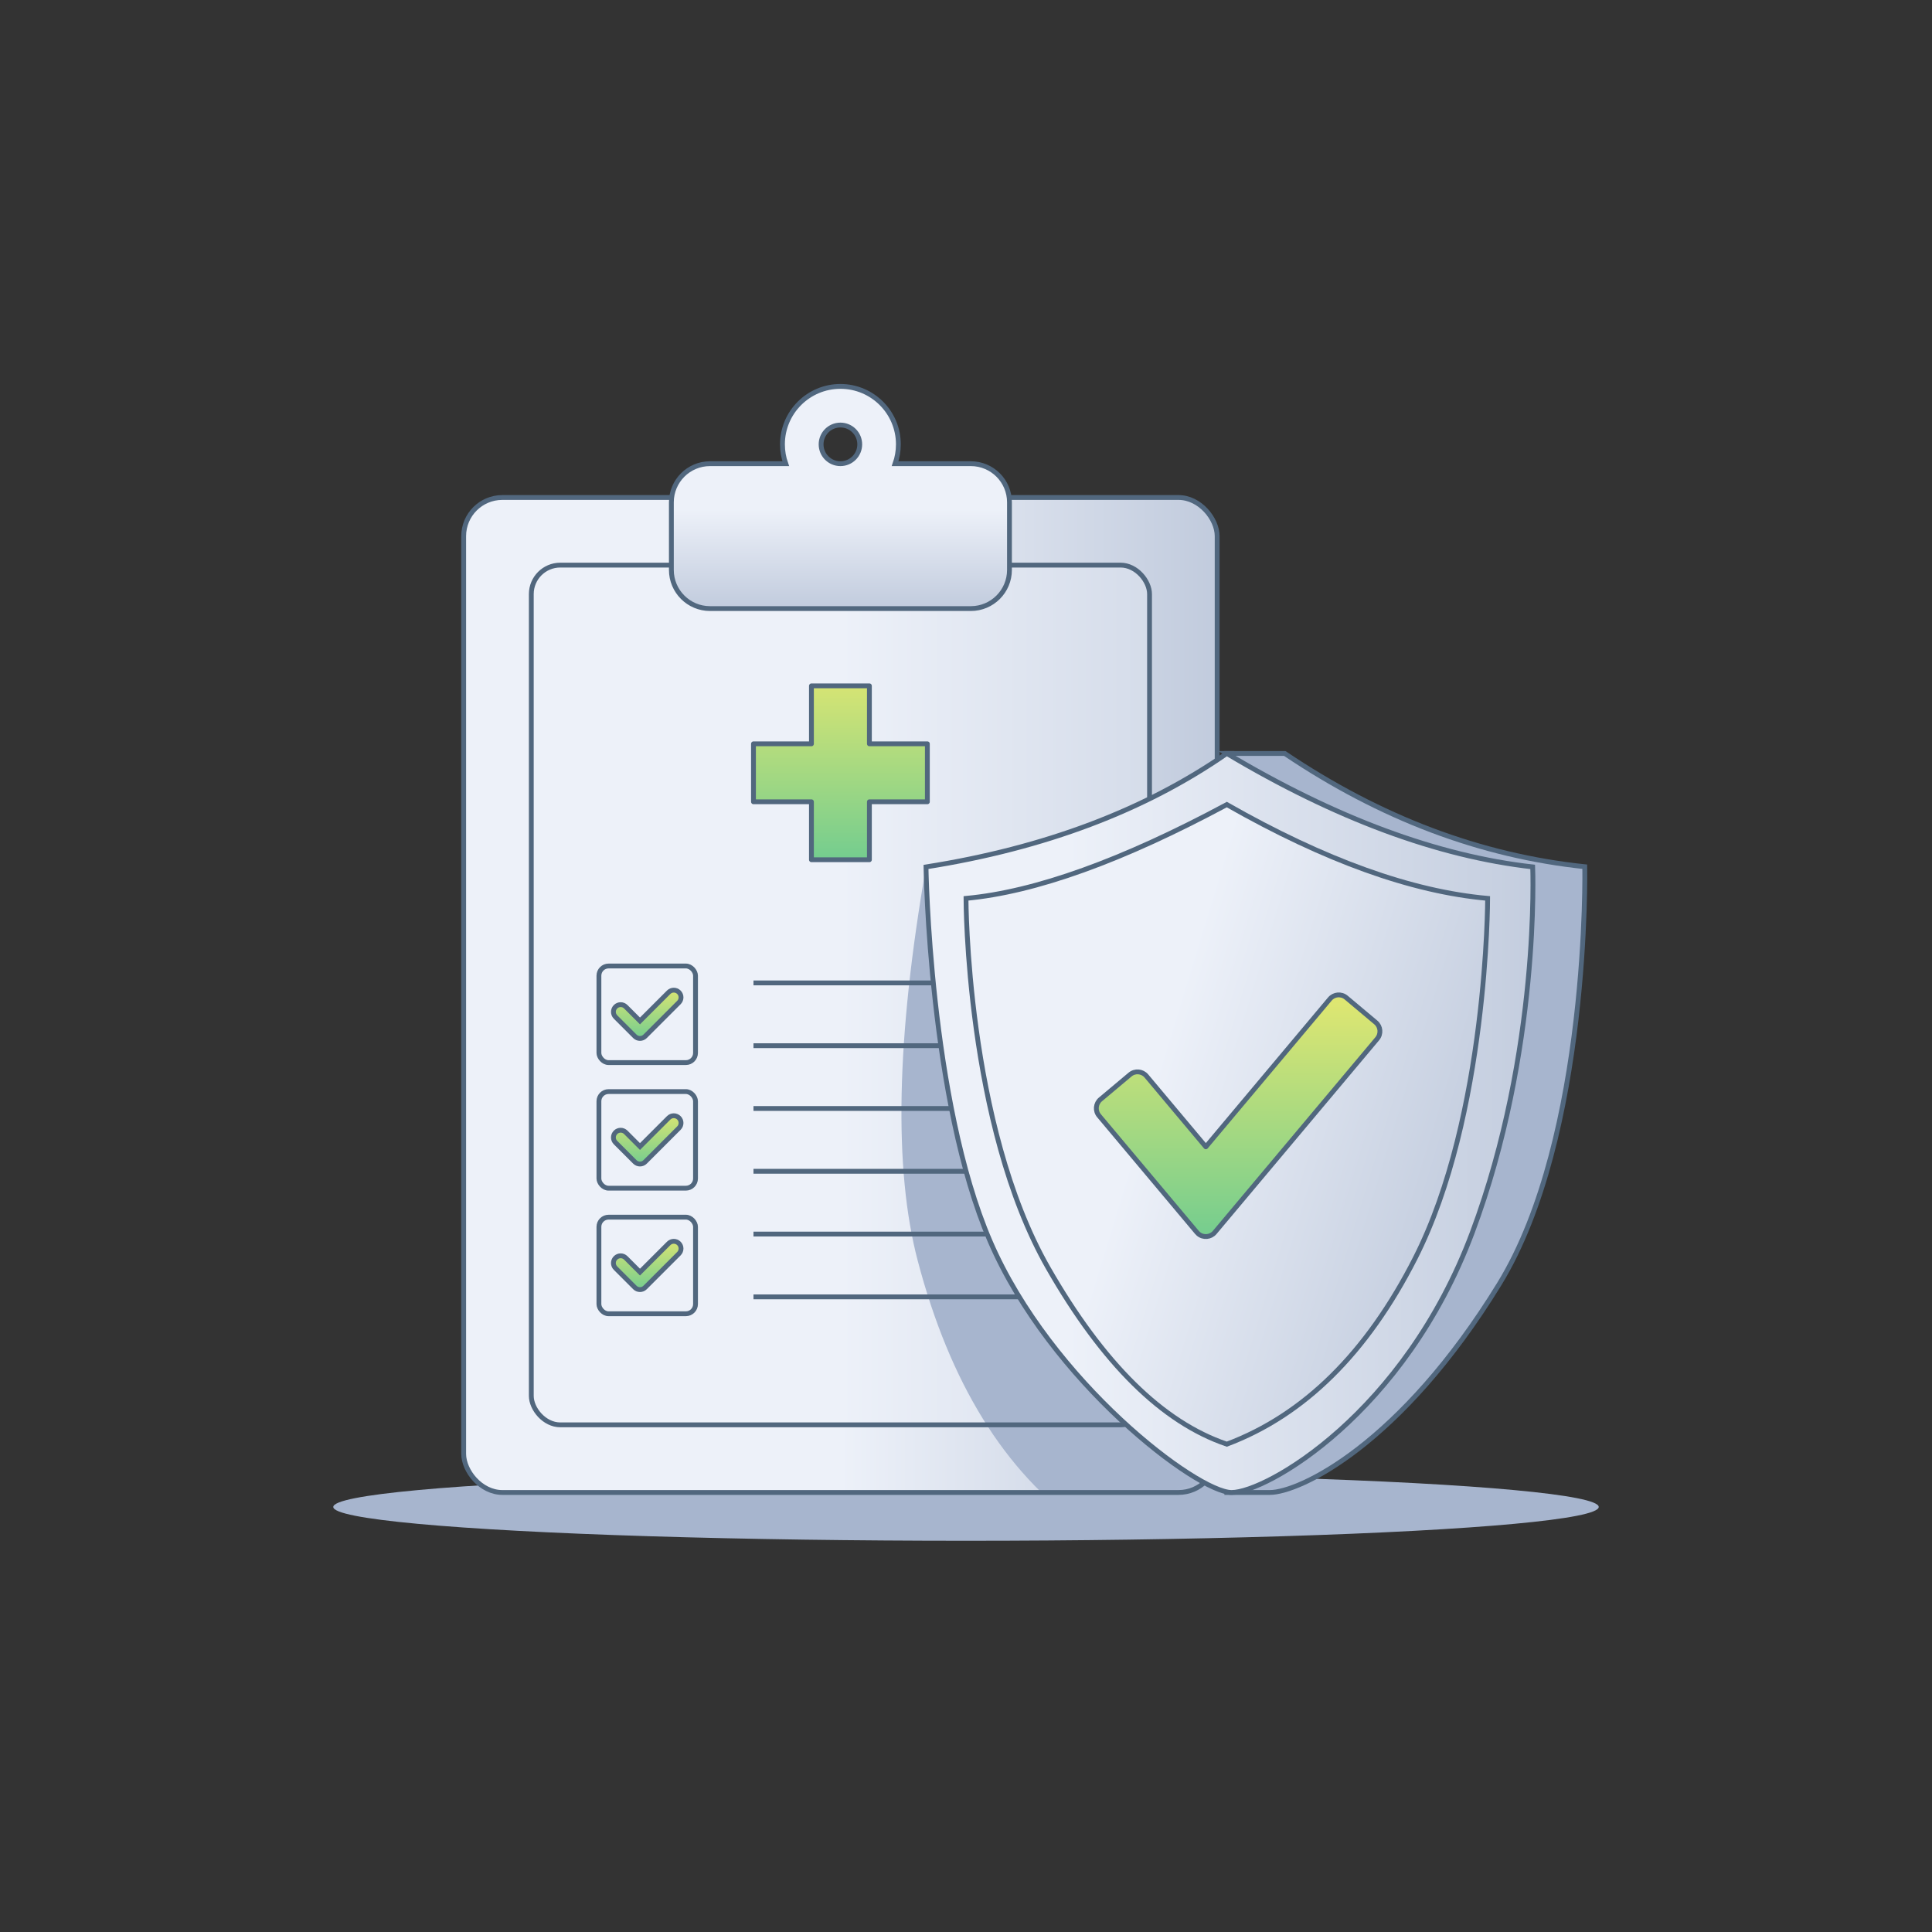 <svg height="400" viewBox="0 0 400 400" width="400" xmlns="http://www.w3.org/2000/svg" xmlns:xlink="http://www.w3.org/1999/xlink"><rect x="0" y="0" width="400" height="400" fill="#333333" stroke="none"/><defs><linearGradient id="a"><stop offset="0" stop-color="#edf1f9"/><stop offset="1" stop-color="#c1cbdd"/></linearGradient><linearGradient id="b" x1="50%" x2="100%" xlink:href="#a" y1="50%" y2="50%"/><rect id="c" height="206" rx="8" width="156"/><linearGradient id="d" x1="50%" x2="141.597%" xlink:href="#a" y1="50%" y2="50%"/><rect id="e" height="178" rx="6" width="128"/><linearGradient id="f"><stop offset=".001" stop-color="#ffee68"/><stop offset="1" stop-color="#74cd8f"/></linearGradient><linearGradient id="g" x1="50%" x2="50%" xlink:href="#f" y1="-42.996%" y2="99.715%"/><linearGradient id="h" x1="50%" x2="50%" xlink:href="#a" y1="55.274%" y2="100%"/><path id="i" d="m174 80c6.627 0 12 5.373 12 12 0 1.403-.241 2.75-.683 4.001l15.683-.001c4.418 0 8 3.582 8 8v14c0 4.418-3.582 8-8 8h-54c-4.418 0-8-3.582-8-8v-14c0-4.418 3.582-8 8-8l15.683.001c-.442-1.251-.683-2.598-.683-4.001 0-6.627 5.373-12 12-12zm0 8c-2.209 0-4 1.791-4 4s1.791 4 4 4 4-1.791 4-4-1.791-4-4-4z"/><linearGradient id="j" x1="50%" x2="50%" y1="-39.238%" y2="100%"><stop offset="0" stop-color="#ffee68"/><stop offset="1" stop-color="#74cd8f"/></linearGradient><linearGradient id="k" x1="23.246%" x2="120.929%" y1="66.727%" y2="66.727%"><stop offset="0" stop-color="#edf1f9"/><stop offset=".823" stop-color="#c1cbdd"/><stop offset="1" stop-color="#c1cbdd"/></linearGradient><path id="l" d="m254 156c-16.991 11.788-37.751 19.617-62.282 23.486 0 0 .686 48.341 13.282 77.514s42.905 52 50 52 35.736-16.204 49.824-53.832c14.087-37.628 12.504-75.682 12.504-75.682-19.701-2.224-40.81-10.053-63.328-23.486z"/><linearGradient id="m" x1="33.293%" x2="94.881%" xlink:href="#a" y1="50%" y2="73.107%"/><path id="n" d="m200 186c14.345-1.321 32.345-7.795 54-19.422 20.265 11.55 38.265 18.024 54 19.422 0 0 0 45.028-15 74.5-10 19.648-23 32.481-39 38.5-13.333-4.526-25.667-16.693-37-36.5-17-29.711-17-76.5-17-76.5z"/><linearGradient id="o" x1="50%" x2="50%" xlink:href="#f" y1="-27.103%" y2="99.858%"/><mask id="p" fill="#fff"><use fill="#fff" fill-rule="evenodd" xlink:href="#c"/></mask><mask id="q" fill="#fff"><use fill="#fff" fill-rule="evenodd" xlink:href="#e"/></mask></defs><g fill="none" fill-rule="evenodd"><ellipse cx="200" cy="312" fill="#a7b5ce" rx="131" ry="7"/><g transform="translate(96 103)"><use fill="#edf1f9" xlink:href="#c"/><use fill="url(#b)" xlink:href="#c"/><path d="m95.718 76.486c-6.147 35.333-6.72 62.504-1.718 81.514 6.667 25.333 18 43.667 34 55h32.047v-40z" fill="#a7b5ce" mask="url(#p)"/></g><rect height="206" rx="8" stroke="#51677e" width="156" x="96" y="103"/><g transform="translate(110 117)"><use fill="#edf1f9" xlink:href="#e"/><use fill="url(#d)" xlink:href="#e"/><path d="m81.718 62.486c-6.147 35.333-6.72 62.504-1.718 81.514 6.667 25.333 18 43.667 34 55h32.047v-40z" fill="#a7b5ce" mask="url(#q)"/></g><rect height="178" rx="6" stroke="#51677e" width="128" x="110" y="117"/><path d="m180 142v12h12v12h-12v12h-12v-12h-12v-12h12v-12z" fill="url(#g)" stroke="#51677e" stroke-linejoin="round"/><use fill="#edf1f9" xlink:href="#i"/><g stroke="#51677e"><use fill="url(#h)" xlink:href="#i"/><g transform="translate(124 200)"><rect height="20" rx="2" width="20"/><rect height="20" rx="2" width="20" y="26"/><rect height="20" rx="2" width="20" y="52"/><path d="m32 3.5h68"/><path d="m32 16.5h68"/><path d="m32 29.5h68"/><path d="m32 42.5h68"/><path d="m32 55.5h68"/><path d="m32 68.5h68"/><g fill="url(#j)" fill-rule="nonzero"><path d="m5.561 8.439c-.586-.586-1.536-.586-2.121 0s-.586 1.536 0 2.121l4 4c.586.586 1.536.586 2.121 0l7-7c.586-.586.586-1.536 0-2.121-.586-.586-1.536-.586-2.121 0l-5.939 5.939z"/><path d="m8.5 37.379-2.939-2.939c-.586-.586-1.536-.586-2.121 0-.586.586-.586 1.536 0 2.121l4 4c.586.586 1.536.586 2.121 0l7-7c.586-.586.586-1.536 0-2.121-.586-.586-1.536-.586-2.121 0z"/><path d="m5.561 60.439c-.586-.586-1.536-.586-2.121 0-.586.586-.586 1.536 0 2.121l4 4c.586.586 1.536.586 2.121 0l7-7c.586-.586.586-1.536 0-2.121-.586-.586-1.536-.586-2.121 0l-5.939 5.939z"/></g></g><path d="m254 156h12c19.817 13.359 40.52 21.174 62.109 23.444 0 0 1.06 55.841-17.691 86.386-20.466 33.338-41.413 43.17-47.494 43.17 0 0-2.974 0-8.923 0z" fill="#a7b5ce"/></g><use fill="#edf1f9" xlink:href="#l"/><use fill="url(#k)" stroke="#51677e" xlink:href="#l"/><use fill="#edf1f9" xlink:href="#n"/><use fill="url(#m)" stroke="#51677e" xlink:href="#n"/><path d="m278.713 206.543 6.128 5.142c1.015.852 1.148 2.366.296 3.381-0.0 0-0.0 0-0.0 0l-33.644 40.095c-.852 1.015-2.366 1.148-3.381.296-.107-.09-.206-.189-.296-.296l-20.273-24.161c-.852-1.015-.72-2.529.296-3.381l6.128-5.142c1.015-.852 2.529-.72 3.381.296 0.0 0.0 0.0 0 0 0l12.306 14.666 25.677-30.6c.852-1.015 2.366-1.148 3.381-.296z" fill="url(#o)" stroke="#51677e" stroke-linejoin="round"/></g></svg>